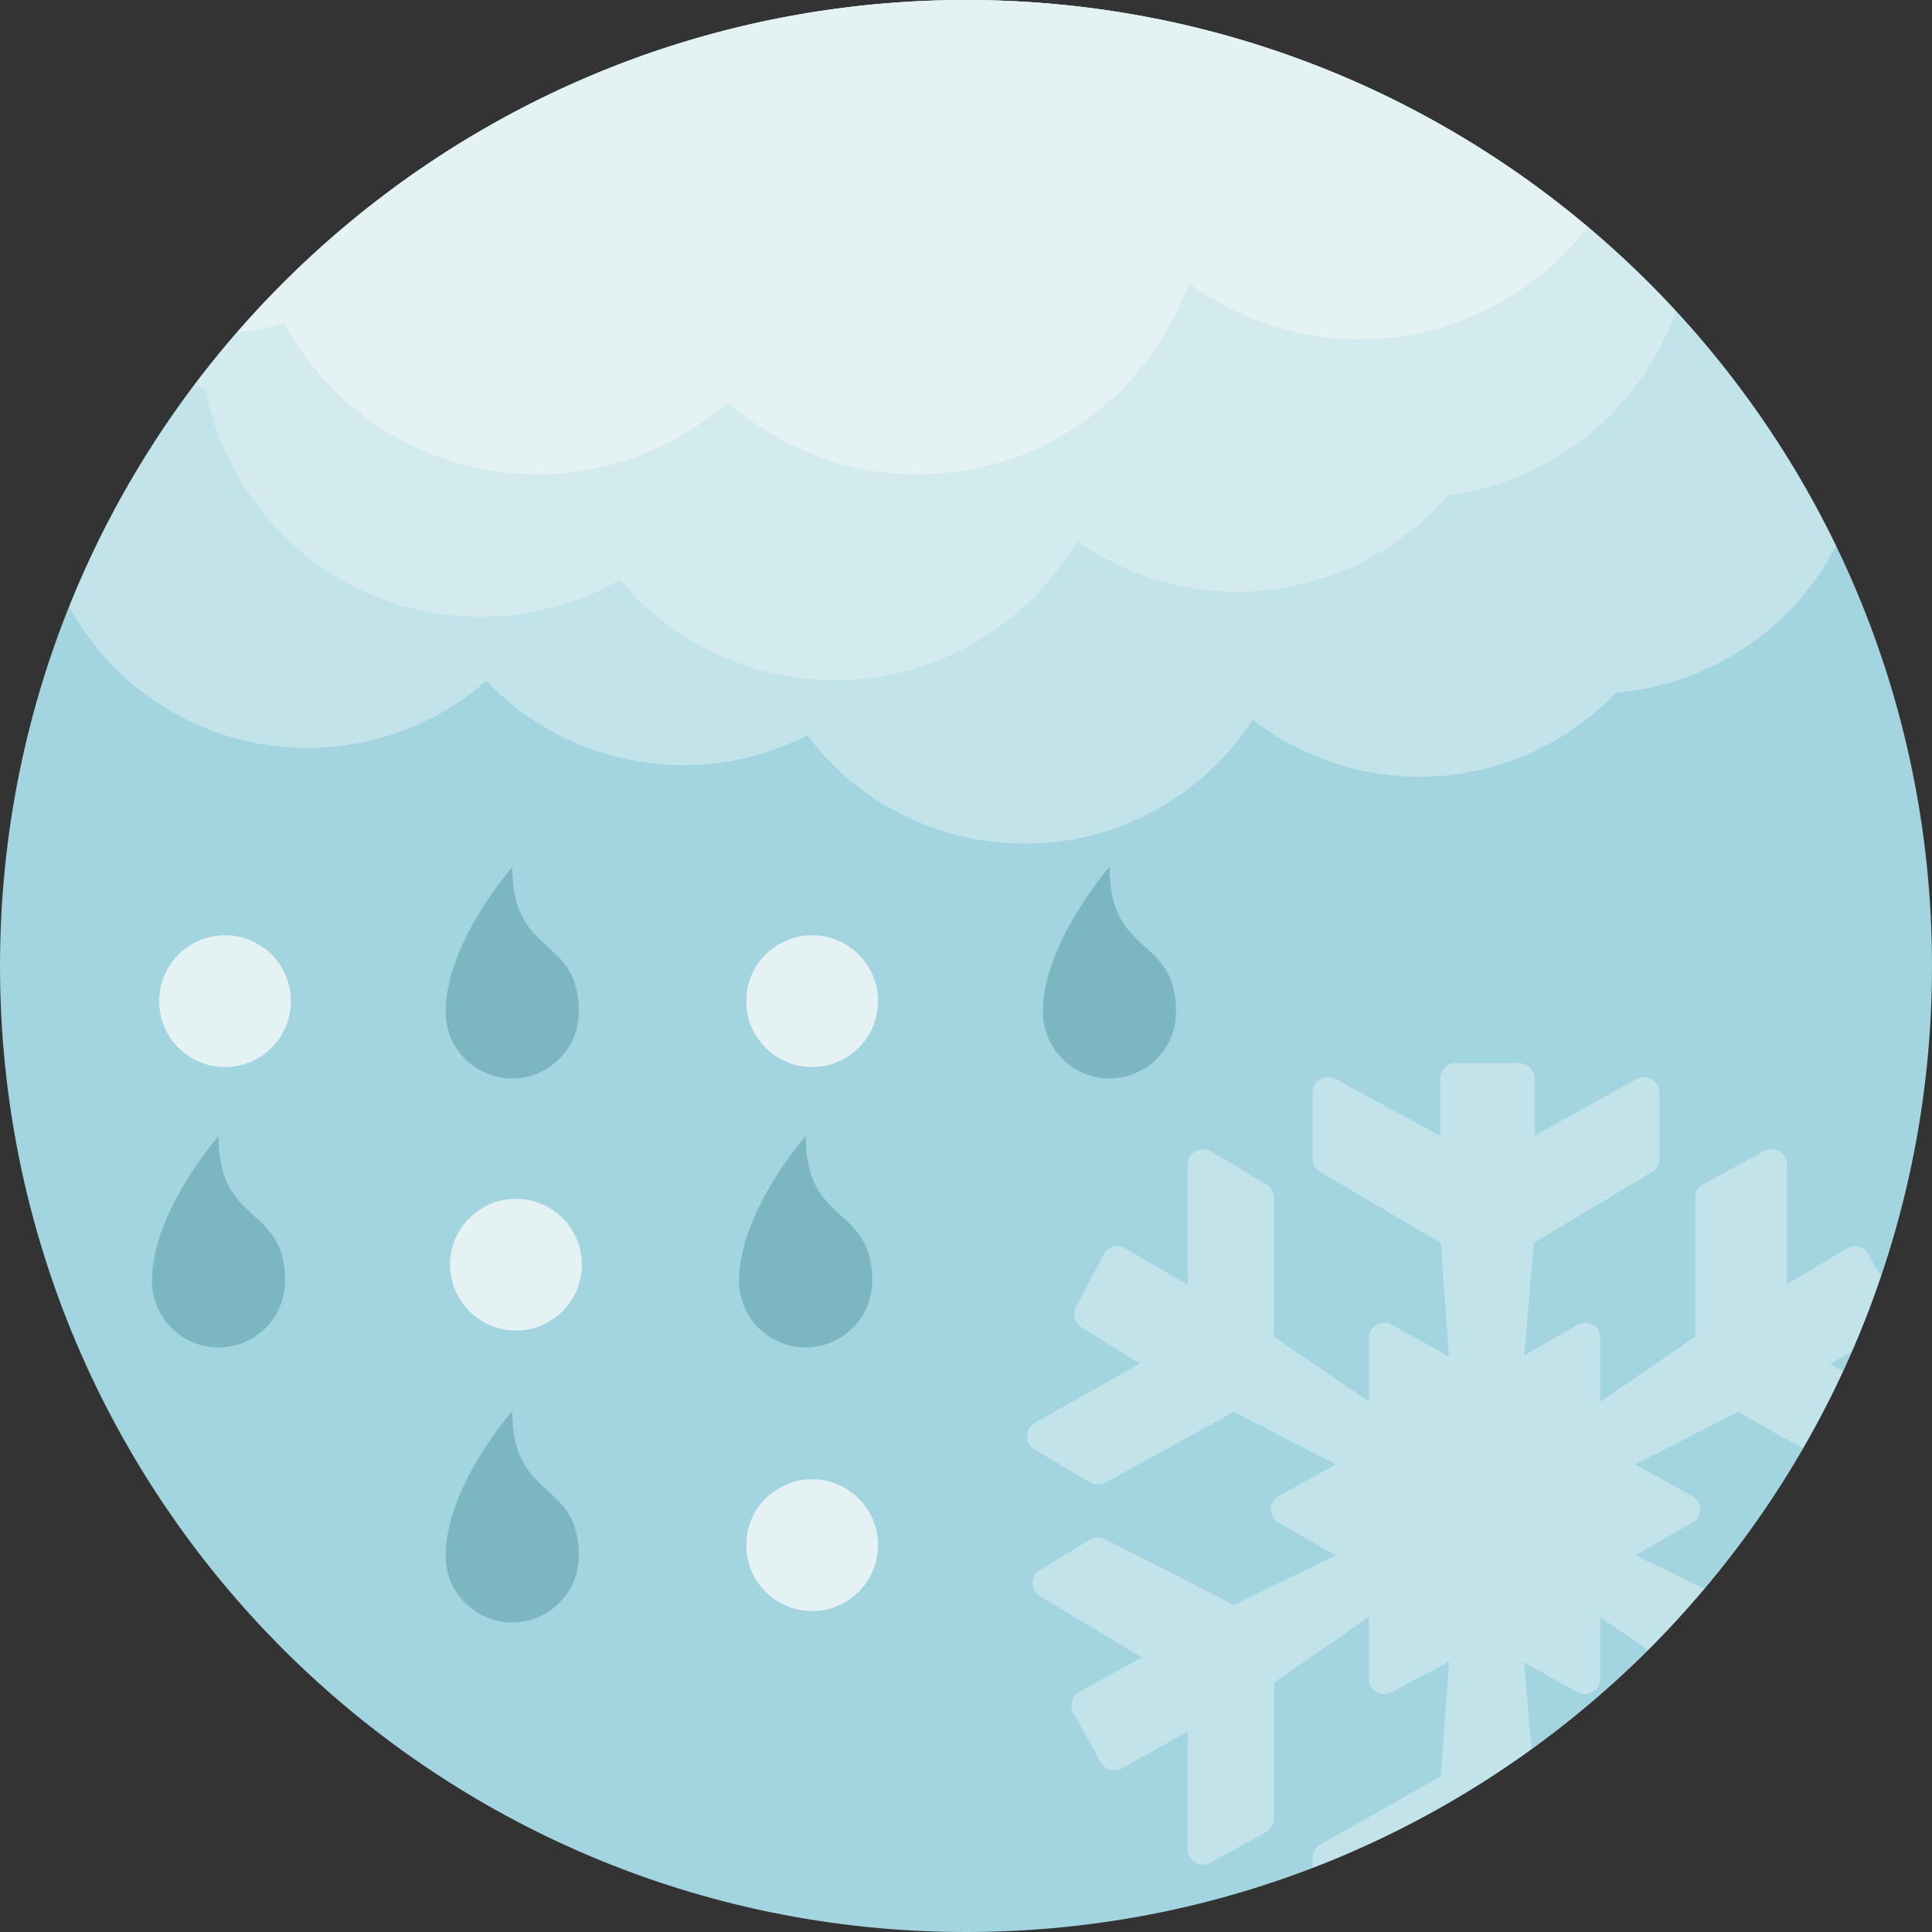 <?xml version="1.0" encoding="iso-8859-1"?>
<!-- Generator: Adobe Illustrator 19.0.0, SVG Export Plug-In . SVG Version: 6.00 Build 0)  -->
<svg version="1.1" id="Layer_1" xmlns="http://www.w3.org/2000/svg" xmlns:xlink="http://www.w3.org/1999/xlink" x="0px" y="0px"
	 viewBox="0 0 496.162 496.162" style="enable-background:new 0 0 496.162 496.162;" xml:space="preserve">
<rect x="0" y="0" width="496.162" height="496.162" fill="#333333" stroke="none"/>
<g>
	<path style="fill:#A3D5E0;" d="M248.077,0C111.072,0,0.002,111.062,0.002,248.083c0,137.005,111.07,248.079,248.075,248.079
		c137.013,0,248.083-111.074,248.083-248.079C496.16,111.062,385.09,0,248.077,0z"/>
	<path style="fill:#A3D5E0;" d="M469.984,350.274l3.293,1.863c0.788-1.698,1.564-3.396,2.314-5.114L469.984,350.274z"/>
	<path style="fill:#A3D5E0;" d="M446.34,362.603l-26.429,13.484l14.651,8.102c1.235,0.685,2.008,1.981,2.02,3.397
		c0.012,1.412-0.738,2.724-1.966,3.427l-14.659,8.423l17.73,8.553c9.456-11.204,17.917-23.257,25.296-36.03L446.34,362.603z"/>
	<path style="fill:#A3D5E0;" d="M410.995,415.285v15.875c0,1.388-0.734,2.67-1.932,3.374c-1.193,0.704-2.67,0.723-3.887,0.05
		l-13.774-7.65l1.894,22.229c10.638-7.696,20.675-16.169,29.948-25.419L410.995,415.285z"/>
	<path style="fill:#A3D5E0;" d="M483.031,327.694l-3.293-5.692c-0.524-0.91-1.393-1.568-2.41-1.832
		c-1.006-0.256-2.096-0.107-2.995,0.432l-15.435,9.269v-30.828c0-1.381-0.727-2.663-1.917-3.366
		c-1.19-0.708-2.663-0.738-3.875-0.073l-15.668,8.538c-1.258,0.685-2.042,2.004-2.042,3.439v35.689l-24.401,16.716v-16.357
		c0-1.4-0.746-2.693-1.958-3.393c-1.209-0.7-2.708-0.7-3.917,0l-13.702,7.911l2.482-28.972l30.338-18.197
		c1.178-0.708,1.901-1.981,1.901-3.358v-17.099c0-1.389-0.734-2.67-1.932-3.374c-1.197-0.708-2.67-0.727-3.886-0.049l-26.238,14.57
		v-14.712c0-2.162-1.752-3.917-3.917-3.917h-16.379c-2.166,0-3.917,1.755-3.917,3.917v14.781l-26.964-14.655
		c-1.22-0.662-2.686-0.635-3.871,0.073c-1.19,0.708-1.917,1.985-1.917,3.366v17.099c0,1.388,0.734,2.674,1.936,3.377l30.973,18.186
		l2.096,29.19l-14.777-8.171c-1.213-0.673-2.693-0.654-3.883,0.054c-1.193,0.704-1.928,1.989-1.928,3.374v16.353l-24.394-16.708
		v-35.694c0-1.377-0.723-2.651-1.901-3.359l-14.238-8.538c-1.212-0.727-2.72-0.742-3.948-0.049
		c-1.228,0.696-1.985,1.997-1.985,3.408v30.942l-16.196-9.41c-0.918-0.536-2.023-0.677-3.049-0.378
		c-1.025,0.294-1.89,0.998-2.383,1.943l-7.123,13.549c-0.956,1.817-0.344,4.066,1.4,5.148l15.025,9.322l-27.006,15.271
		c-1.212,0.685-1.97,1.966-1.989,3.358c-0.019,1.393,0.708,2.693,1.901,3.408l14.245,8.546c1.193,0.723,2.682,0.746,3.906,0.073
		l33.077-18.22l26.211,13.476l-14.674,8.117c-1.235,0.685-2.008,1.981-2.02,3.397c-0.012,1.412,0.738,2.724,1.966,3.427
		l14.682,8.438l-26.188,12.727l-33.165-16.923c-1.213-0.62-2.667-0.562-3.822,0.149l-12.818,7.842
		c-1.167,0.715-1.878,1.989-1.871,3.358c0.008,1.37,0.727,2.636,1.901,3.34l26.195,15.71l-16.089,8.829
		c-0.911,0.498-1.587,1.343-1.878,2.345c-0.287,0.998-0.168,2.073,0.337,2.983l7.107,12.83c0.505,0.914,1.354,1.587,2.36,1.871
		c0.991,0.283,2.073,0.161,2.987-0.352l16.969-9.548v30.346c0,1.385,0.73,2.666,1.924,3.374c1.186,0.7,2.667,0.727,3.883,0.057
		l14.237-7.834c1.251-0.688,2.027-2,2.027-3.431v-34.99l24.394-16.846v15.871c0,1.377,0.723,2.65,1.901,3.358
		c1.174,0.704,2.636,0.742,3.856,0.1l14.846-7.896l-2.107,29.474l-30.924,17.489c-1.228,0.696-1.989,1.997-1.989,3.409v2.54
		c20.125-7.742,38.979-18.028,56.178-30.472l-1.894-22.229l13.774,7.65c1.217,0.673,2.693,0.654,3.887-0.05
		c1.197-0.704,1.932-1.985,1.932-3.374v-15.875l12.249,8.458c5.045-5.03,9.842-10.305,14.444-15.752l-17.73-8.553l14.659-8.423
		c1.228-0.704,1.978-2.016,1.966-3.427c-0.011-1.416-0.784-2.712-2.02-3.397l-14.651-8.102l26.429-13.484l16.644,9.357
		c3.714-6.434,7.157-13.041,10.294-19.823l-3.293-1.863l5.608-3.251C478.338,340.715,480.806,334.262,483.031,327.694z"/>
</g>
<g style="opacity:0.5;">
	<path style="fill:#E4F2F4;" d="M483.031,327.694l-3.293-5.692c-0.524-0.91-1.393-1.568-2.41-1.832
		c-1.006-0.256-2.096-0.107-2.995,0.432l-15.435,9.269v-30.828c0-1.381-0.727-2.663-1.917-3.366
		c-1.19-0.708-2.663-0.738-3.875-0.073l-15.668,8.538c-1.258,0.685-2.042,2.004-2.042,3.439v35.689l-24.401,16.716v-16.357
		c0-1.4-0.746-2.693-1.958-3.393c-1.209-0.7-2.708-0.7-3.917,0l-13.702,7.911l2.482-28.972l30.338-18.197
		c1.178-0.708,1.901-1.981,1.901-3.358v-17.099c0-1.389-0.734-2.67-1.932-3.374c-1.197-0.708-2.67-0.727-3.886-0.049l-26.238,14.57
		v-14.712c0-2.162-1.752-3.917-3.917-3.917h-16.379c-2.166,0-3.917,1.755-3.917,3.917v14.781l-26.964-14.655
		c-1.22-0.662-2.686-0.635-3.871,0.073c-1.19,0.708-1.917,1.985-1.917,3.366v17.099c0,1.388,0.734,2.674,1.936,3.377l30.973,18.186
		l2.096,29.19l-14.777-8.171c-1.213-0.673-2.693-0.654-3.883,0.054c-1.193,0.704-1.928,1.989-1.928,3.374v16.353l-24.394-16.708
		v-35.694c0-1.377-0.723-2.651-1.901-3.359l-14.238-8.538c-1.212-0.727-2.72-0.742-3.948-0.049
		c-1.228,0.696-1.985,1.997-1.985,3.408v30.942l-16.196-9.41c-0.918-0.536-2.023-0.677-3.049-0.378
		c-1.025,0.294-1.89,0.998-2.383,1.943l-7.123,13.549c-0.956,1.817-0.344,4.066,1.4,5.148l15.025,9.322l-27.006,15.271
		c-1.212,0.685-1.97,1.966-1.989,3.358c-0.019,1.393,0.708,2.693,1.901,3.408l14.245,8.546c1.193,0.723,2.682,0.746,3.906,0.073
		l33.077-18.22l26.211,13.476l-14.674,8.117c-1.235,0.685-2.008,1.981-2.02,3.397c-0.012,1.412,0.738,2.724,1.966,3.427
		l14.682,8.438l-26.188,12.727l-33.165-16.923c-1.213-0.62-2.667-0.562-3.822,0.149l-12.818,7.842
		c-1.167,0.715-1.878,1.989-1.871,3.358c0.008,1.37,0.727,2.636,1.901,3.34l26.195,15.71l-16.089,8.829
		c-0.911,0.498-1.587,1.343-1.878,2.345c-0.287,0.998-0.168,2.073,0.337,2.983l7.107,12.83c0.505,0.914,1.354,1.587,2.36,1.871
		c0.991,0.283,2.073,0.161,2.987-0.352l16.969-9.548v30.346c0,1.385,0.73,2.666,1.924,3.374c1.186,0.7,2.667,0.727,3.883,0.057
		l14.237-7.834c1.251-0.688,2.027-2,2.027-3.431v-34.99l24.394-16.846v15.871c0,1.377,0.723,2.65,1.901,3.358
		c1.174,0.704,2.636,0.742,3.856,0.1l14.846-7.896l-2.107,29.474l-30.924,17.489c-1.228,0.696-1.989,1.997-1.989,3.409v2.54
		c20.125-7.742,38.979-18.028,56.178-30.472l-1.894-22.229l13.774,7.65c1.217,0.673,2.693,0.654,3.887-0.05
		c1.197-0.704,1.932-1.985,1.932-3.374v-15.875l12.249,8.458c5.045-5.03,9.842-10.305,14.444-15.752l-17.73-8.553l14.659-8.423
		c1.228-0.704,1.978-2.016,1.966-3.427c-0.011-1.416-0.784-2.712-2.02-3.397l-14.651-8.102l26.429-13.484l16.644,9.357
		c3.714-6.434,7.157-13.041,10.294-19.823l-3.293-1.863l5.608-3.251C478.338,340.715,480.806,334.262,483.031,327.694z"/>
</g>
<g style="opacity:0.5;">
	<path style="fill:#E4F2F4;" d="M404.775,55.78c-5.987-4.885-12.195-9.502-18.625-13.82c-26.367-17.696-56.315-30.472-88.535-37.002
		c-0.987-0.199-1.993-0.344-2.984-0.532C279.545,1.561,263.999,0,248.078,0c-19.884,0-39.193,2.406-57.723,6.824
		c-6.69,1.595-13.273,3.454-19.746,5.581c-28.032,9.211-53.844,23.277-76.471,41.209c-10.914,8.657-21.112,18.17-30.426,28.51
		c-19.382,21.521-35.005,46.469-45.953,73.8c10.462,18.847,29.382,32.675,52.406,35.602c20.603,2.617,40.203-4.055,54.743-16.678
		c10.718,11.215,25.197,18.981,41.787,21.092c14.494,1.84,28.514-0.899,40.617-7.073c10.979,14.494,27.534,24.749,47.001,27.224
		c27.503,3.493,53.244-9.51,67.458-31.252c9.548,7.375,21.081,12.44,33.918,14.069c22.86,2.903,44.492-5.608,59.326-21.031
		c24.24-1.955,45.528-16.475,56.502-37.698C455.643,107.359,432.737,78.59,404.775,55.78z"/>
</g>
<g>
	<path style="fill:#7CB7C1;" d="M131.552,222.645c0,0-17.103,19.448-17.103,37.216c0,9.448,7.654,17.103,17.103,17.103
		c9.441,0,17.095-7.654,17.095-17.103C148.647,240.081,131.552,246.117,131.552,222.645z"/>
	<path style="fill:#7CB7C1;" d="M56.126,291.725c0,0-17.103,19.448-17.103,37.22c0,9.445,7.654,17.103,17.103,17.103
		c9.445,0,17.095-7.658,17.095-17.103C73.221,309.161,56.126,315.197,56.126,291.725z"/>
</g>
<g>
	<path style="fill:#E4F2F4;" d="M132.513,307.864c-9.345,0-16.919,7.574-16.919,16.919c0,9.341,7.574,16.919,16.919,16.919
		c9.341,0,16.915-7.578,16.915-16.919C149.428,315.438,141.854,307.864,132.513,307.864z"/>
	<path style="fill:#E4F2F4;" d="M57.79,240.191c-9.345,0-16.919,7.574-16.919,16.919c0,9.341,7.574,16.916,16.919,16.916
		c9.341,0,16.919-7.574,16.919-16.916C74.709,247.766,67.131,240.191,57.79,240.191z"/>
</g>
<g>
	<path style="fill:#7CB7C1;" d="M284.937,222.645c0,0-17.103,19.448-17.103,37.216c0,9.448,7.658,17.103,17.103,17.103
		c9.444,0,17.099-7.654,17.099-17.103C302.036,240.081,284.937,246.117,284.937,222.645z"/>
	<path style="fill:#7CB7C1;" d="M206.902,291.725c0,0-17.103,19.448-17.103,37.22c0,9.445,7.654,17.103,17.103,17.103
		c9.444,0,17.099-7.658,17.099-17.103C224.001,309.161,206.902,315.197,206.902,291.725z"/>
</g>
<path style="fill:#E4F2F4;" d="M208.566,240.191c-9.345,0-16.919,7.574-16.919,16.919c0,9.341,7.574,16.916,16.919,16.916
	c9.341,0,16.919-7.574,16.919-16.916C225.485,247.766,217.907,240.191,208.566,240.191z"/>
<path style="fill:#7CB7C1;" d="M131.552,362.351c0,0-17.103,19.452-17.103,37.22c0,9.445,7.654,17.103,17.103,17.103
	c9.441,0,17.095-7.658,17.095-17.103C148.647,379.786,131.552,385.823,131.552,362.351z"/>
<path style="fill:#E4F2F4;" d="M208.566,379.897c-9.345,0-16.919,7.578-16.919,16.919c0,9.345,7.574,16.919,16.919,16.919
	c9.341,0,16.919-7.574,16.919-16.919C225.485,387.475,217.907,379.897,208.566,379.897z"/>
<g style="opacity:0.5;">
	<path style="fill:#E4F2F4;" d="M372.953,33.75c-5.662-3.305-11.426-6.45-17.363-9.307c-14.02-6.751-28.781-12.195-44.113-16.234
		c-0.788-0.21-1.572-0.421-2.364-0.62c-15.427-3.906-31.42-6.373-47.842-7.233C256.902,0.127,252.503,0,248.078,0
		c-11.801,0-23.392,0.88-34.756,2.475c-21.834,3.064-42.77,8.924-62.394,17.286c-0.953,0.406-1.882,0.861-2.831,1.282
		c-8.68,3.825-17.095,8.136-25.22,12.898C95.488,49.988,71.469,71.13,52.09,96.082c-0.708,0.907-1.438,1.794-2.134,2.712
		c0.91,0.367,1.859,0.654,2.785,0.987c5.906,31.172,31.987,55.818,65.136,58.396c14.98,1.163,29.237-2.353,41.355-9.303
		c12.003,14.333,29.516,24.034,49.629,25.599c28.417,2.203,54.196-12.44,67.707-35.483c10.175,7.1,22.271,11.717,35.533,12.75
		c23.621,1.836,45.406-7.995,59.865-24.577c26.857-3.489,49.43-21.942,58.446-47.253C413.714,61.816,394.351,46.244,372.953,33.75z"
		/>
</g>
<path style="fill:#E4F2F4;" d="M248.077,0C173.408,0,106.493,33.039,61.014,85.242c4.101-0.379,8.117-1.075,12.011-2.077
	c12.555,23.02,36.967,38.639,65.033,38.639c18.732,0,35.793-7.012,48.83-18.483c13.04,11.472,30.101,18.483,48.833,18.483
	c32.117,0,59.379-20.488,69.631-49.082c12.271,9.031,27.377,14.433,43.78,14.433c23.881,0,45.062-11.354,58.599-28.904
	C364.579,21.923,308.899,0,248.077,0z"/>
<g>
</g>
<g>
</g>
<g>
</g>
<g>
</g>
<g>
</g>
<g>
</g>
<g>
</g>
<g>
</g>
<g>
</g>
<g>
</g>
<g>
</g>
<g>
</g>
<g>
</g>
<g>
</g>
<g>
</g>
</svg>
